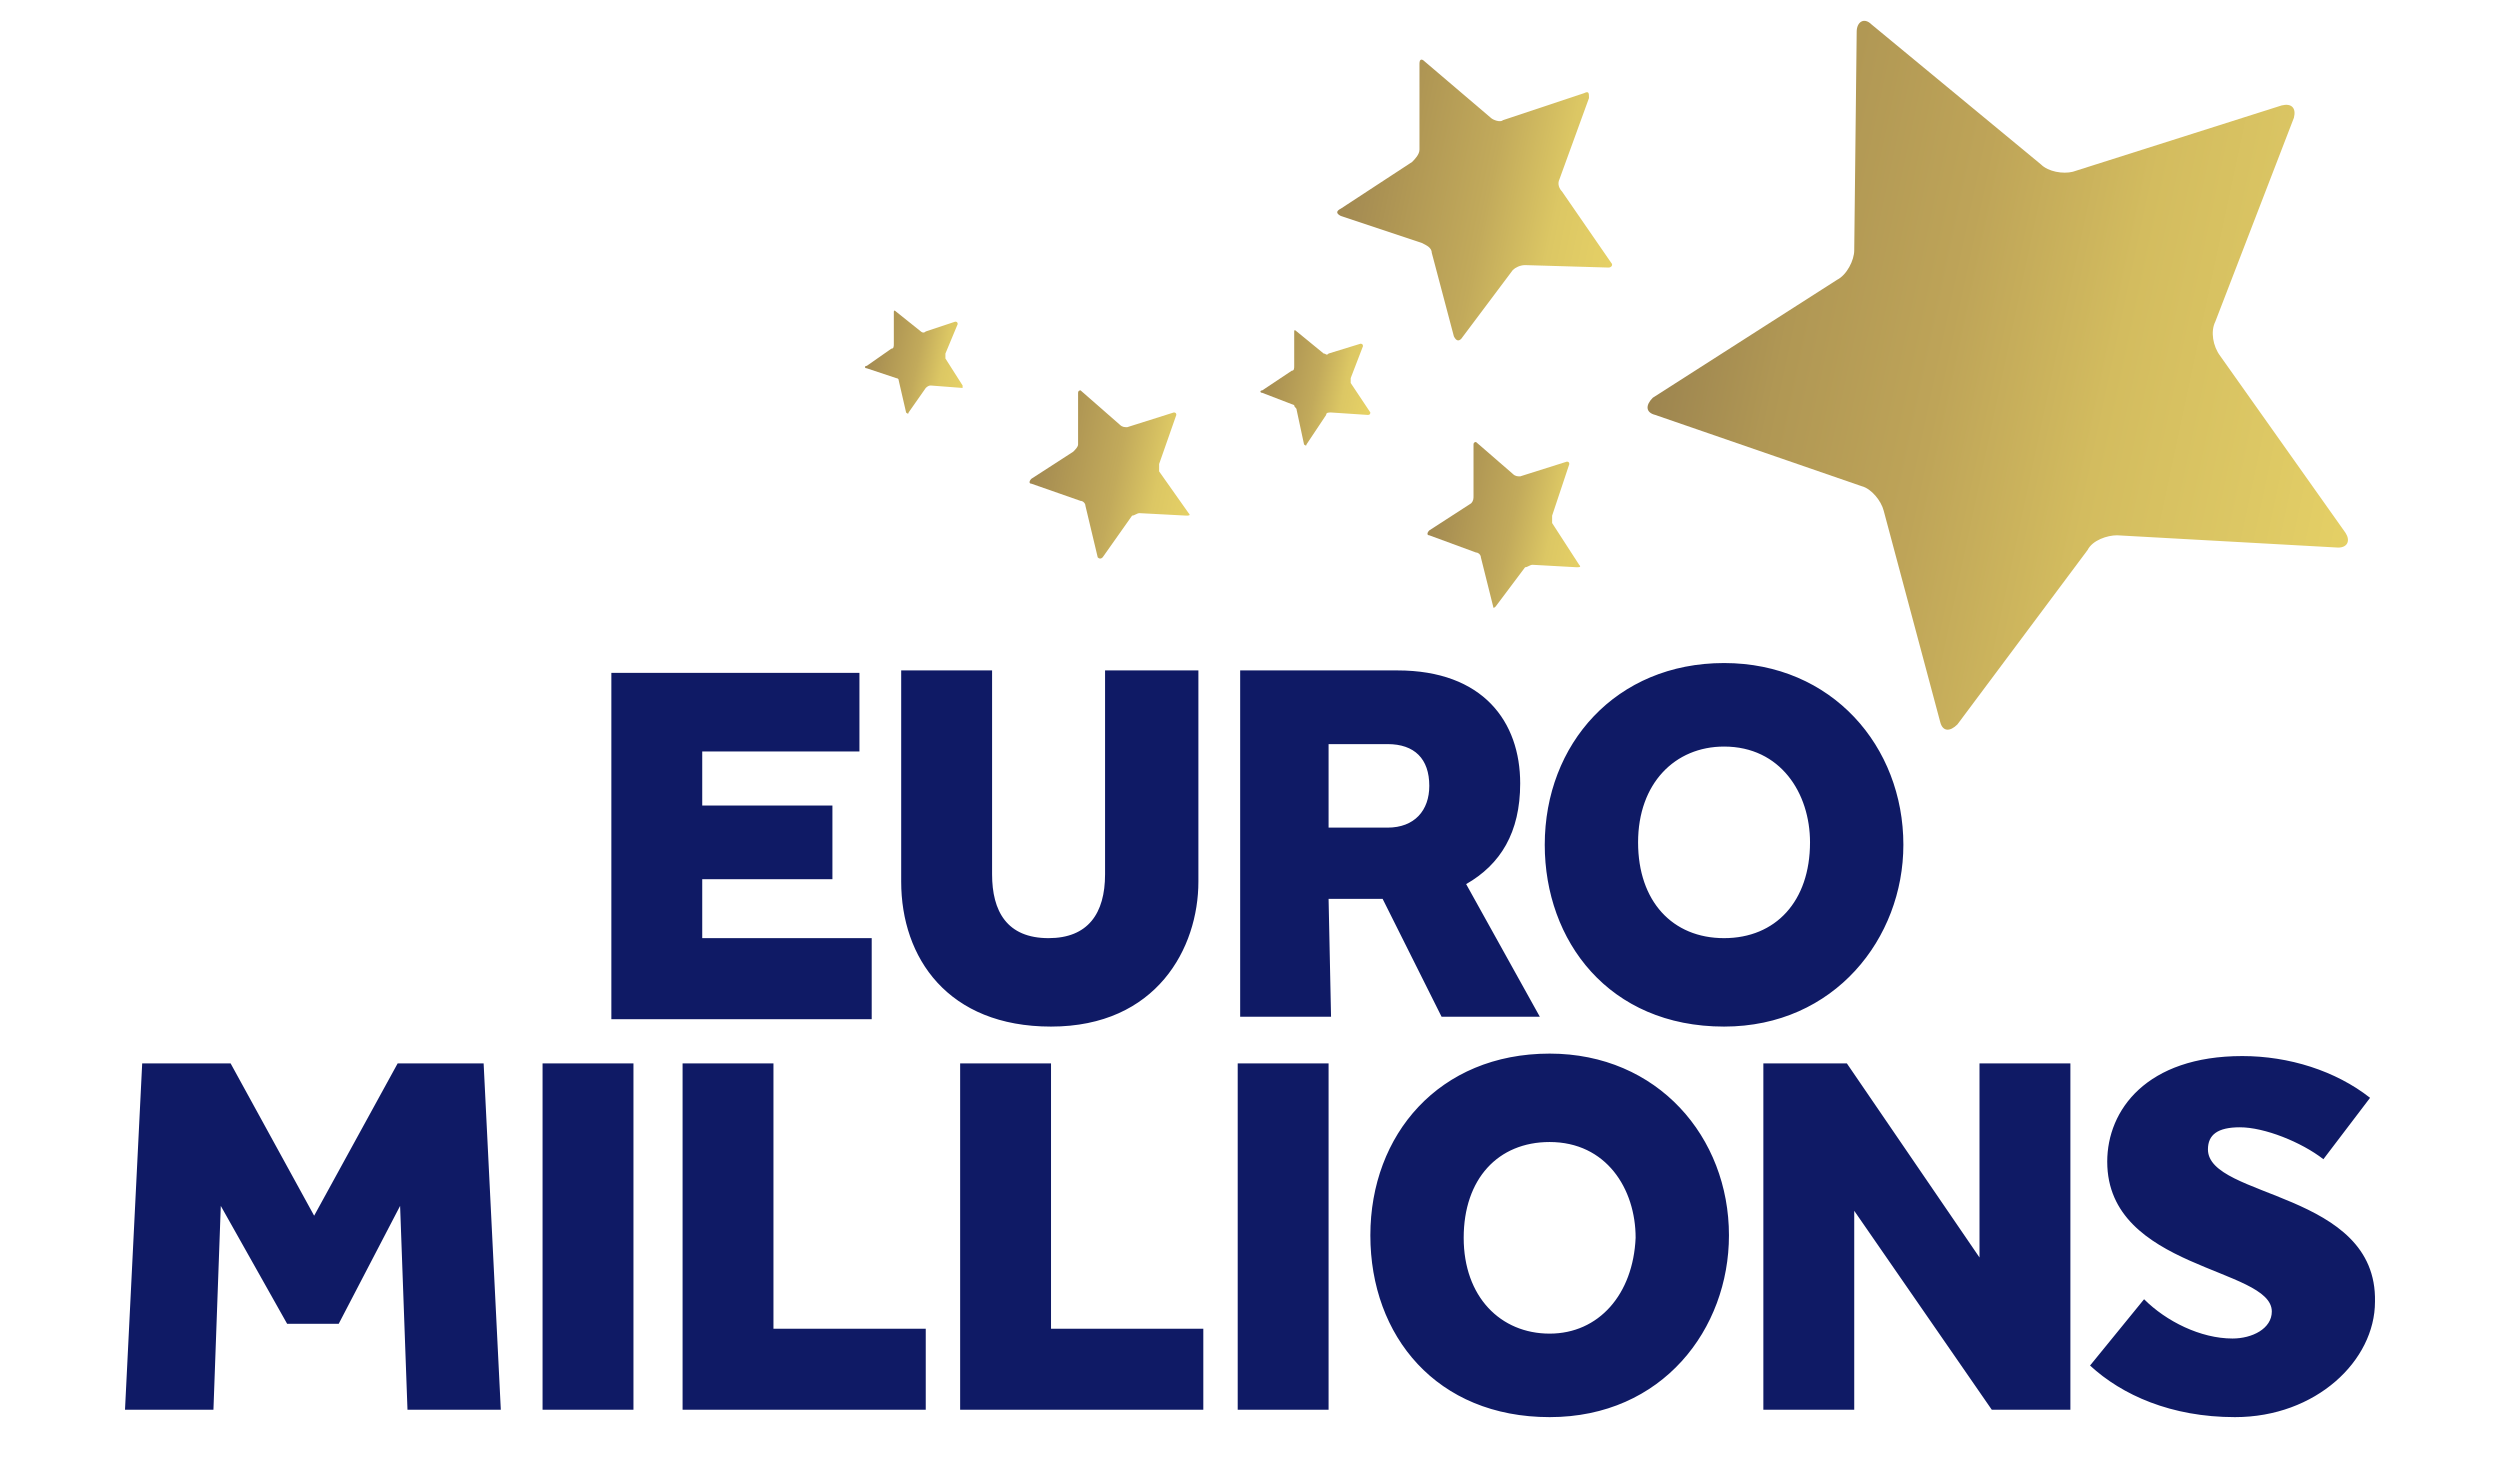 <svg width="120" height="70" viewBox="0 0 120 70" fill="none" xmlns="http://www.w3.org/2000/svg">
<path d="M26.043 67.668H30.406V51.044H26.043V67.668ZM19.087 51.044L15.079 58.354L11.07 51.044H6.825L6 67.668H10.245L10.598 57.883L13.782 63.542H16.258L19.205 57.883L19.559 67.668H24.039L23.214 51.044H19.087ZM37.126 51.044H32.764V67.668H44.436V63.778H37.126V51.044ZM105.981 55.171C105.981 54.464 106.453 54.11 107.514 54.11C108.693 54.11 110.462 54.817 111.523 55.642L113.763 52.695C112.112 51.398 109.872 50.691 107.632 50.691C103.034 50.691 101.147 53.284 101.147 55.76C101.147 60.948 109.047 60.83 109.047 62.952C109.047 63.778 108.104 64.249 107.16 64.249C105.628 64.249 103.977 63.424 102.916 62.363L100.322 65.546C101.855 66.961 104.213 68.022 107.278 68.022C111.169 68.022 113.999 65.311 113.999 62.481C114.117 57.175 105.981 57.529 105.981 55.171ZM74.383 50.573C69.078 50.573 65.777 54.464 65.777 59.297C65.777 64.132 68.96 68.022 74.383 68.022C79.807 68.022 82.99 63.778 82.99 59.297C82.99 54.581 79.571 50.573 74.383 50.573ZM74.383 64.014C72.025 64.014 70.257 62.245 70.257 59.415C70.257 56.586 71.907 54.817 74.383 54.817C77.095 54.817 78.51 57.057 78.51 59.415C78.392 62.127 76.742 64.014 74.383 64.014ZM95.016 60.359L88.65 51.044H84.641V67.668H89.003V58.118L95.606 67.668H99.379V51.044H95.016V60.359ZM50.449 51.044H46.087V67.668H57.759V63.778H50.449V51.044ZM59.41 67.668H63.772V51.044H59.41V67.668ZM82.755 49.276C88.06 49.276 91.362 45.031 91.362 40.551C91.362 35.835 87.942 31.826 82.755 31.826C77.567 31.826 74.148 35.717 74.148 40.551C74.148 45.149 77.213 49.276 82.755 49.276ZM82.755 35.835C85.466 35.835 86.881 38.075 86.881 40.433C86.881 43.263 85.231 45.031 82.755 45.031C80.279 45.031 78.628 43.263 78.628 40.433C78.628 37.603 80.397 35.835 82.755 35.835ZM57.523 42.319V32.18H53.043V41.966C53.043 43.852 52.218 45.031 50.331 45.031C48.327 45.031 47.62 43.734 47.62 41.966V32.18H43.257V42.319C43.257 45.974 45.497 49.276 50.449 49.276C55.519 49.276 57.523 45.503 57.523 42.319ZM63.772 43.145H66.366L69.196 48.804H73.912L70.375 42.437C72.025 41.494 72.969 39.961 72.969 37.603C72.969 34.656 71.2 32.18 67.073 32.18H59.528V48.804H63.89L63.772 43.145ZM63.772 35.717H66.602C67.899 35.717 68.606 36.424 68.606 37.721C68.606 38.9 67.899 39.726 66.602 39.726H63.772V35.717ZM41.842 45.031H33.707V42.202H39.956V38.664H33.707V36.071H41.253V32.298H29.345V48.922H41.842V45.031Z" fill="#0F1A65"/>
<path d="M101.619 25.694C101.147 25.694 100.44 25.93 100.204 26.401L93.955 34.773C93.601 35.126 93.248 35.126 93.13 34.655L90.418 24.515C90.3 24.043 89.829 23.454 89.357 23.336L79.453 19.917C78.981 19.799 78.981 19.445 79.335 19.091L88.178 13.432C88.649 13.196 89.003 12.489 89.003 12.017L89.121 1.524C89.121 1.052 89.475 0.817 89.829 1.17L97.964 7.891C98.317 8.244 99.025 8.362 99.496 8.244L109.518 5.061C109.99 4.943 110.226 5.179 110.108 5.651L106.335 15.437C106.099 15.908 106.217 16.616 106.571 17.087L112.584 25.576C112.819 25.93 112.702 26.284 112.23 26.284L101.619 25.694Z" fill="url(#paint0_linear_1095_51424)"/>
<path d="M73.205 12.725C72.969 12.725 72.734 12.843 72.616 12.96L70.14 16.262C70.022 16.38 69.904 16.38 69.786 16.144L68.725 12.135C68.725 11.899 68.489 11.781 68.253 11.664L64.362 10.367C64.127 10.249 64.127 10.131 64.362 10.013L67.782 7.773C67.9 7.655 68.135 7.419 68.135 7.183V3.057C68.135 2.821 68.253 2.821 68.371 2.939L71.555 5.651C71.672 5.768 72.026 5.886 72.144 5.768L76.035 4.472C76.271 4.354 76.271 4.472 76.271 4.707L74.856 8.598C74.738 8.834 74.856 9.07 74.974 9.188L77.332 12.607C77.45 12.725 77.332 12.843 77.214 12.843L73.205 12.725Z" fill="url(#paint1_linear_1095_51424)"/>
<path d="M73.559 27.11C73.441 27.11 73.323 27.228 73.205 27.228L71.79 29.114C71.712 29.193 71.672 29.193 71.672 29.114L71.083 26.756C71.083 26.638 70.965 26.52 70.847 26.52L68.607 25.695C68.489 25.695 68.489 25.577 68.607 25.459L70.611 24.162C70.729 24.044 70.729 23.927 70.729 23.809V21.333C70.729 21.215 70.847 21.215 70.847 21.215L72.616 22.748C72.734 22.866 72.852 22.866 72.969 22.866L75.21 22.158C75.288 22.158 75.327 22.197 75.327 22.276L74.502 24.752V25.106L75.799 27.11C75.917 27.228 75.799 27.228 75.681 27.228L73.559 27.11Z" fill="url(#paint2_linear_1095_51424)"/>
<path d="M54.695 24.631C54.577 24.631 54.459 24.749 54.341 24.749L52.926 26.754C52.848 26.832 52.769 26.832 52.691 26.754L52.101 24.278C52.101 24.16 51.983 24.042 51.865 24.042L49.507 23.217C49.389 23.217 49.389 23.099 49.507 22.981L51.512 21.684C51.63 21.566 51.748 21.448 51.748 21.33V18.854C51.748 18.736 51.865 18.736 51.865 18.736L53.752 20.387C53.87 20.505 53.988 20.505 54.106 20.505L56.346 19.797C56.424 19.797 56.464 19.837 56.464 19.915L55.638 22.273V22.627L57.053 24.631C57.171 24.749 57.053 24.749 56.935 24.749L54.695 24.631Z" fill="url(#paint3_linear_1095_51424)"/>
<path d="M63.891 19.799C63.773 19.799 63.655 19.799 63.655 19.917L62.712 21.332C62.712 21.45 62.594 21.332 62.594 21.332L62.24 19.681C62.24 19.564 62.122 19.564 62.122 19.446L60.589 18.856C60.471 18.856 60.471 18.738 60.589 18.738L62.004 17.795C62.122 17.795 62.122 17.677 62.122 17.559V15.909C62.122 15.83 62.161 15.83 62.24 15.909L63.537 16.97C63.655 16.97 63.655 17.088 63.773 16.97L65.305 16.498C65.384 16.498 65.423 16.537 65.423 16.616L64.834 18.149V18.384L65.777 19.799C65.777 19.878 65.738 19.917 65.659 19.917L63.891 19.799Z" fill="url(#paint4_linear_1095_51424)"/>
<path d="M44.672 18.504C44.594 18.504 44.515 18.544 44.437 18.622L43.611 19.801C43.611 19.919 43.493 19.801 43.493 19.801L43.14 18.268C43.14 18.151 43.022 18.151 43.022 18.151L41.607 17.679C41.489 17.679 41.489 17.561 41.607 17.561L42.786 16.736C42.904 16.736 42.904 16.618 42.904 16.5V14.967C42.904 14.889 42.943 14.889 43.022 14.967L44.201 15.91C44.201 15.91 44.319 16.028 44.437 15.91L45.852 15.439C45.93 15.439 45.969 15.478 45.969 15.557L45.38 16.971V17.207L46.205 18.504V18.622L44.672 18.504Z" fill="url(#paint5_linear_1095_51424)"/>
<defs>
<linearGradient id="paint0_linear_1095_51424" x1="79.507" y1="15.324" x2="115.367" y2="22.955" gradientUnits="userSpaceOnUse">
<stop stop-color="#9B834F"/>
<stop offset="0.17" stop-color="#B09754"/>
<stop offset="0.38" stop-color="#BEA458"/>
<stop offset="0.6" stop-color="#D3BC5F"/>
<stop offset="0.8" stop-color="#DCC764"/>
<stop offset="1" stop-color="#E8D366"/>
</linearGradient>
<linearGradient id="paint1_linear_1095_51424" x1="64.621" y1="8.619" x2="78.499" y2="11.514" gradientUnits="userSpaceOnUse">
<stop stop-color="#A28952"/>
<stop offset="0.2" stop-color="#B09754"/>
<stop offset="0.48" stop-color="#C2AA5B"/>
<stop offset="0.72" stop-color="#DCC764"/>
<stop offset="1" stop-color="#E8D366"/>
</linearGradient>
<linearGradient id="paint2_linear_1095_51424" x1="68.656" y1="24.666" x2="76.617" y2="26.339" gradientUnits="userSpaceOnUse">
<stop stop-color="#A28952"/>
<stop offset="0.2" stop-color="#B09754"/>
<stop offset="0.48" stop-color="#C2AA5B"/>
<stop offset="0.72" stop-color="#DCC764"/>
<stop offset="1" stop-color="#E8D366"/>
</linearGradient>
<linearGradient id="paint3_linear_1095_51424" x1="49.56" y1="22.211" x2="57.81" y2="23.945" gradientUnits="userSpaceOnUse">
<stop stop-color="#A28952"/>
<stop offset="0.2" stop-color="#B09754"/>
<stop offset="0.48" stop-color="#C2AA5B"/>
<stop offset="0.72" stop-color="#DCC764"/>
<stop offset="1" stop-color="#E8D366"/>
</linearGradient>
<linearGradient id="paint4_linear_1095_51424" x1="60.466" y1="18.206" x2="66" y2="19.36" gradientUnits="userSpaceOnUse">
<stop stop-color="#A28952"/>
<stop offset="0.2" stop-color="#B09754"/>
<stop offset="0.48" stop-color="#C2AA5B"/>
<stop offset="0.72" stop-color="#DCC764"/>
<stop offset="1" stop-color="#E8D366"/>
</linearGradient>
<linearGradient id="paint5_linear_1095_51424" x1="41.595" y1="16.991" x2="46.609" y2="18.035" gradientUnits="userSpaceOnUse">
<stop stop-color="#A28952"/>
<stop offset="0.2" stop-color="#B09754"/>
<stop offset="0.48" stop-color="#C2AA5B"/>
<stop offset="0.72" stop-color="#DCC764"/>
<stop offset="1" stop-color="#E8D366"/>
</linearGradient>
</defs>
</svg>
